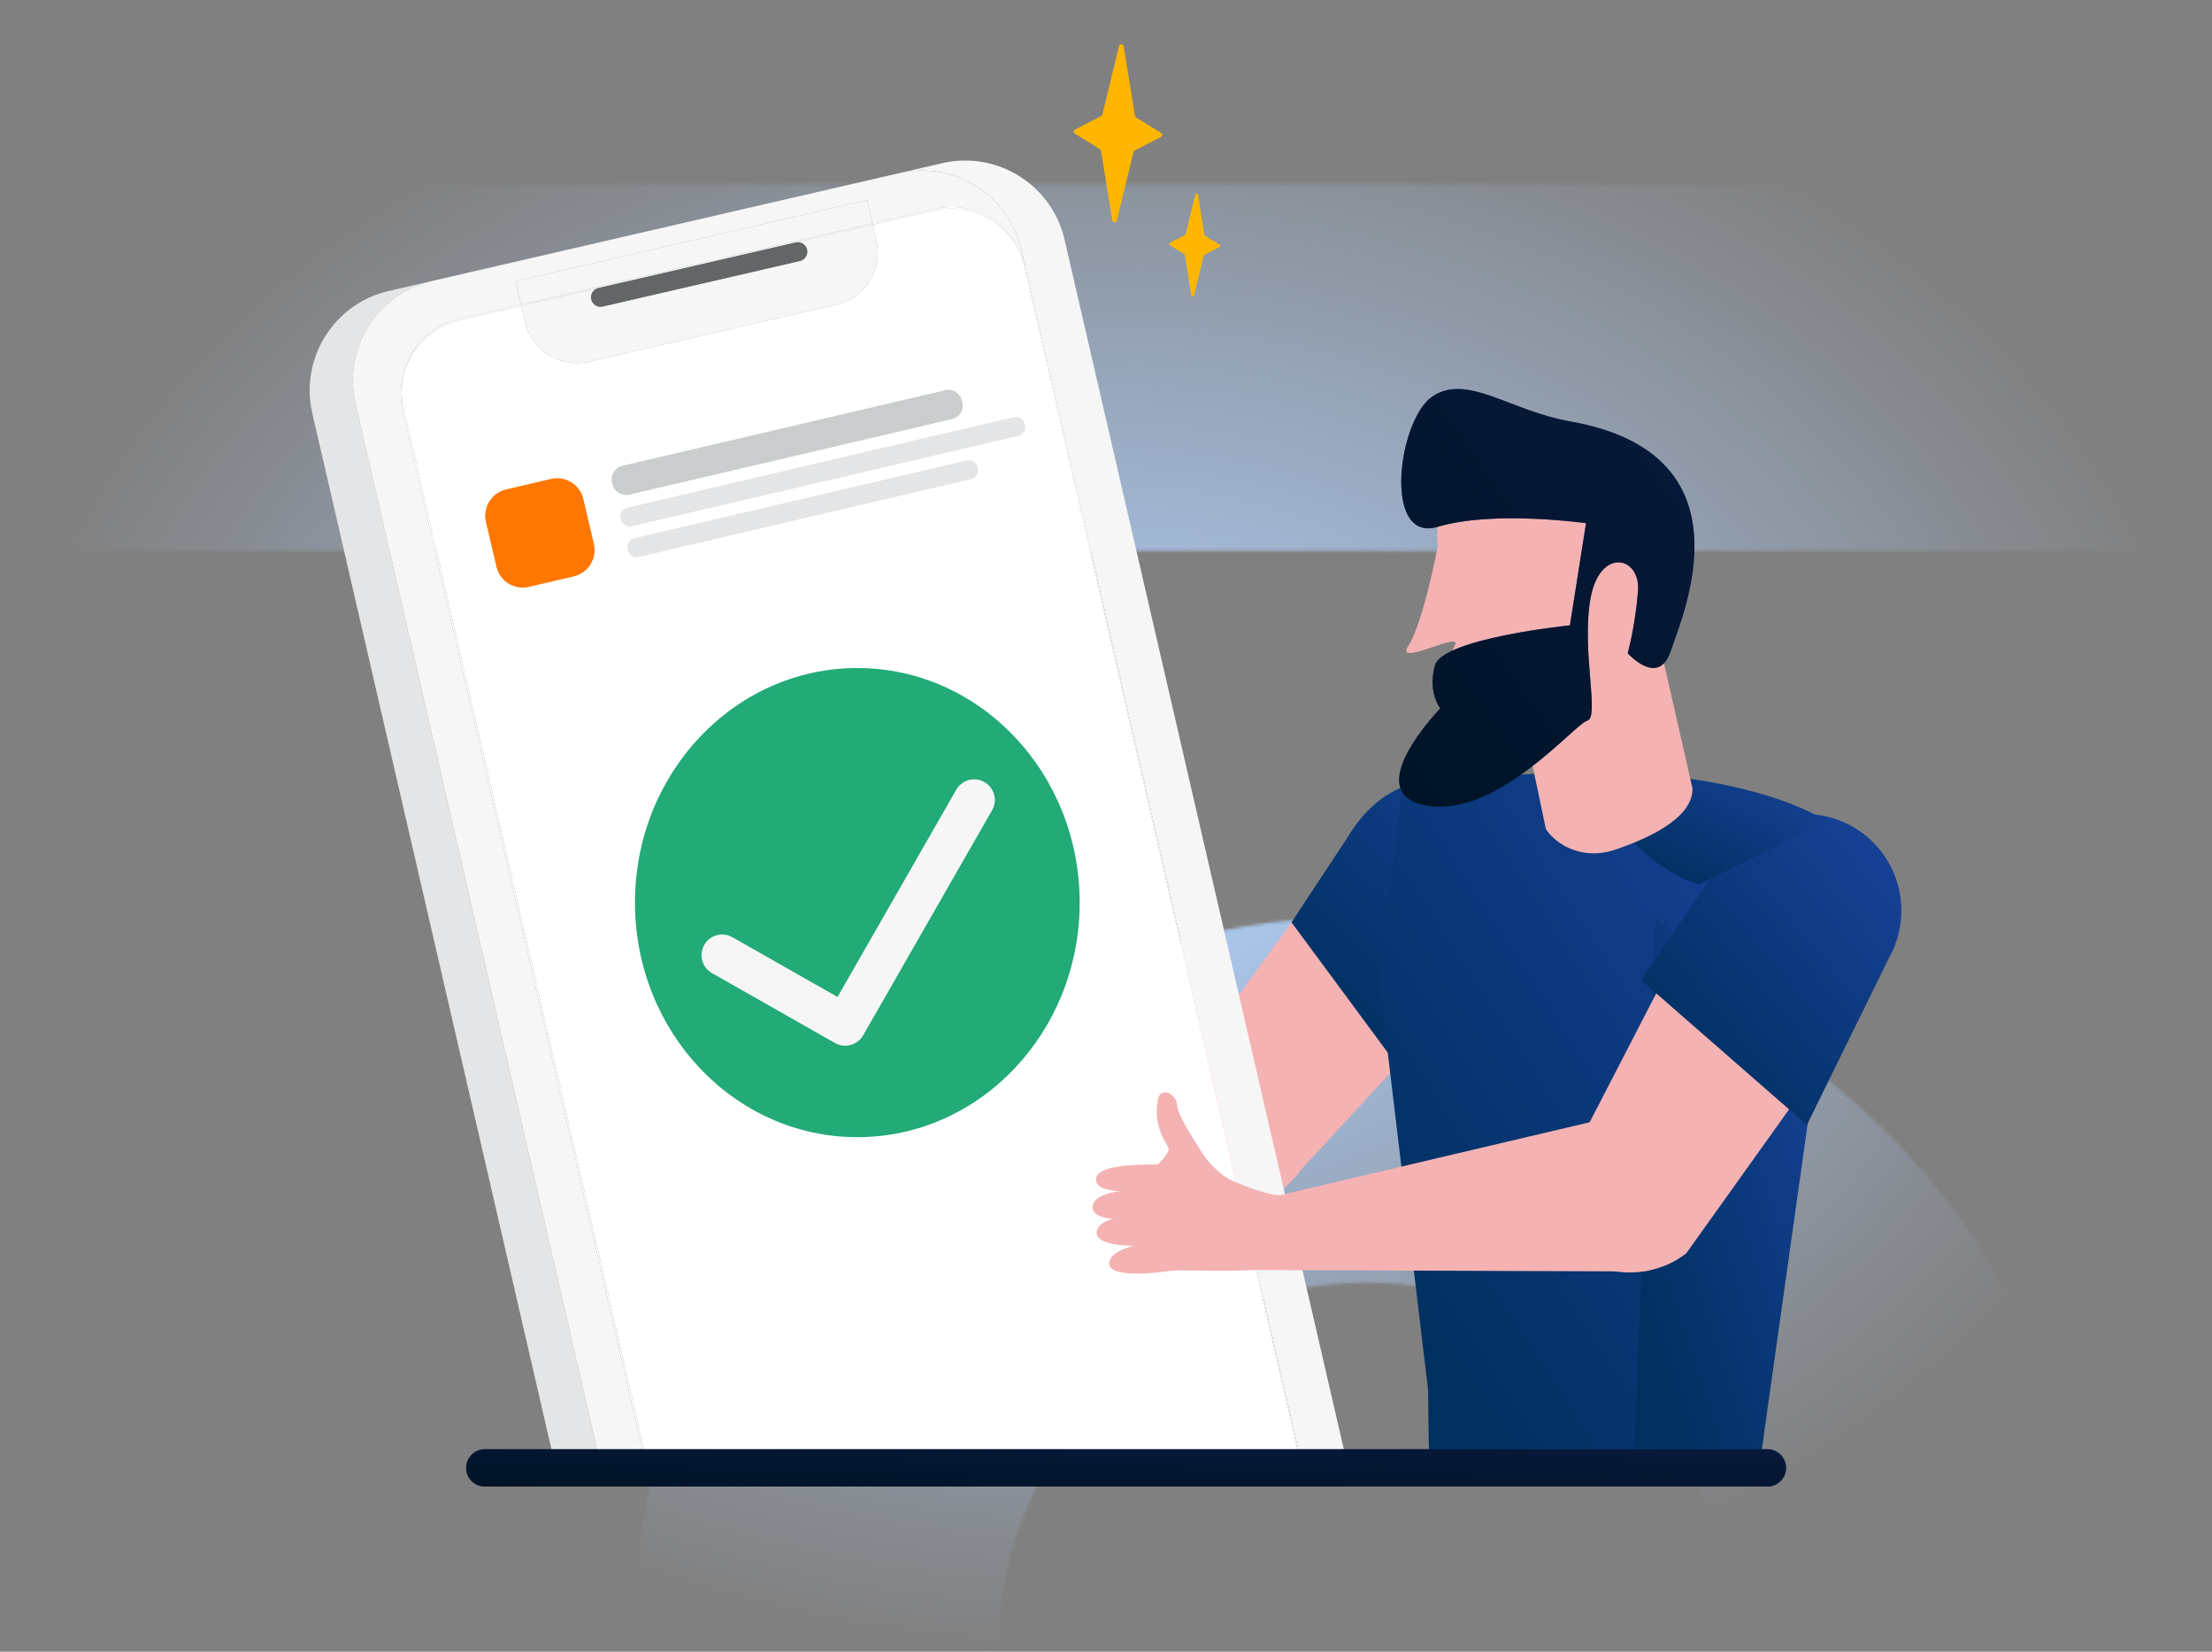 <?xml version="1.0" encoding="UTF-8"?>
<svg xmlns="http://www.w3.org/2000/svg" width="750" height="560" viewBox="0 0 750 560" fill="none">
  <rect x="0" y="0" width="750" height="560" fill="#808080" stroke="none"/>
  <g clip-path="url(#clip0_455_1189)">
    <g clip-path="url(#clip1_455_1189)">
      <mask id="mask0_455_1189" style="mask-type:alpha" maskUnits="userSpaceOnUse" x="-492" y="-1022" width="1911" height="2577">
        <path fill-rule="evenodd" clip-rule="evenodd" d="M1044.08 -82.502V-551.932L808.361 -1022L573.28 -551.932V-82.502H690.454V-522.933L808.361 -757.76L926.333 -522.933V-82.502H1044.08ZM-492 186.751H1418.99V62.534H-492V186.751ZM1419 435.5C1212.79 435.5 1045.78 602.355 1045.78 808.151V1554.41C1007.92 1494.4 965.344 1435.29 921.208 1380.22L920.284 808.151C920.284 533.172 1143.57 310.104 1419 310.104V435.5ZM712.308 559.456C712.308 422.205 600.87 310.767 463.11 310.767C325.668 310.767 214.166 422.205 214.166 559.456L214.357 821.879C256.39 839.215 297.976 858.048 338.957 878.475L338.479 559.456C338.479 490.655 394.309 434.857 463.11 434.857C532.101 434.857 587.868 490.655 587.868 559.456L588.315 1028.79C631.175 1059.41 672.794 1091.76 712.723 1125.57L712.308 559.456ZM-242.515 310.767C-105.041 310.767 6.461 422.205 6.461 559.456V775.959C-34.488 762.448 -76.138 750.306 -118.552 739.567L-117.756 559.456C-117.756 490.655 -173.746 434.857 -242.515 434.857C-311.57 434.857 -367.305 490.655 -367.305 559.456L-367.114 694.125C-408.541 689.6 -449.681 686.095 -492 684.246L-491.649 559.456C-491.649 422.205 -380.179 310.767 -242.515 310.767Z" fill="#E5F0FF"></path>
      </mask>
      <g mask="url(#mask0_455_1189)">
        <rect width="750" height="560" fill="url(#paint0_radial_455_1189)"></rect>
      </g>
    </g>
    <path fill-rule="evenodd" clip-rule="evenodd" d="M296.062 380.563L302.123 391.771L313.16 387.356L315.015 381.466L308.228 364.489L301.429 358.016L292.28 361.12L292.759 376.589L296.062 380.563Z" fill="#F5B2B2"></path>
    <path fill-rule="evenodd" clip-rule="evenodd" d="M433.72 404.601C422.204 412.627 406.405 410.133 397.922 398.948C390.128 388.676 390.986 374.259 399.932 364.977L452.409 292.732L503.89 328.613L433.715 404.601H433.72Z" fill="#F5B2B2"></path>
    <path fill-rule="evenodd" clip-rule="evenodd" d="M434.623 359.667C446.635 368.255 449.415 384.951 440.833 396.968C432.245 408.979 415.549 411.759 403.532 403.177L300.978 327.288L309.884 307.592L434.623 359.667Z" fill="#F5B2B2"></path>
    <path fill-rule="evenodd" clip-rule="evenodd" d="M479.928 369.581L437.898 312.711L456.587 284.372C476.272 251.288 509.61 265.325 531.172 285.759L549.206 302.846L479.928 369.586V369.581Z" fill="url(#paint1_linear_455_1189)"></path>
    <path fill-rule="evenodd" clip-rule="evenodd" d="M317.267 386.816L302.503 371.458C302.503 371.458 289.77 367.83 285.443 364.852C281.117 361.874 279.432 356.138 283.709 357.74C287.987 359.336 297.339 359.303 305.206 359.788C313.072 360.267 326.08 381.697 326.08 381.697L317.267 386.816V386.816Z" fill="#F5B2B2"></path>
    <path fill-rule="evenodd" clip-rule="evenodd" d="M299.012 371.771C300.333 373.285 299.678 375.685 297.807 376.407C290.843 379.093 278.221 375.3 276.938 369.619C275.435 362.991 285.437 364.857 285.437 364.857C285.437 364.857 294.592 366.707 299.012 371.771V371.771Z" fill="#F5B2B2"></path>
    <path fill-rule="evenodd" clip-rule="evenodd" d="M300.4 375.36C302.668 376.759 302.641 380.133 300.279 381.366C293.734 384.785 281.684 383.529 279.366 378.476C276.537 372.3 286.71 372.068 286.71 372.068C286.71 372.068 294.95 372.002 300.4 375.355V375.36Z" fill="#F5B2B2"></path>
    <path fill-rule="evenodd" clip-rule="evenodd" d="M304.941 381.681C306.455 382.661 306.681 384.874 305.315 386.052C299.657 390.962 285.994 391.183 283.021 386.03C279.625 380.145 289.731 378.967 289.731 378.967C289.731 378.967 299.238 378.004 304.941 381.681Z" fill="#F5B2B2"></path>
    <path fill-rule="evenodd" clip-rule="evenodd" d="M303.113 392.127C303.113 392.127 286.362 395.728 287.419 390.669C288.471 385.61 305.761 386.931 305.761 386.931C312.169 389.177 303.113 392.127 303.113 392.127V392.127Z" fill="#F5B2B2"></path>
    <path fill-rule="evenodd" clip-rule="evenodd" d="M623.642 346.274L570.289 333.057C570.289 333.057 584.844 361.319 584.849 361.512L584.96 364.71L597.912 487.539C596.096 497.899 589.963 507.229 485.526 494.943C484.112 508.072 484.431 470.501 484.112 470.375L467.559 332.067L475.463 266.939C475.463 266.939 531.321 258.908 557.513 262.563" fill="url(#paint2_linear_455_1189)"></path>
    <path fill-rule="evenodd" clip-rule="evenodd" d="M561.261 310.998L554.16 491.985L596.443 497.925L616.508 355.438L561.261 310.998Z" fill="url(#paint3_linear_455_1189)"></path>
    <path fill-rule="evenodd" clip-rule="evenodd" d="M571.803 424.855C560.904 433.701 542.452 433.971 533.171 423.434L535.686 421.832C527.165 412.155 526.961 397.716 535.213 387.802L576.791 307.311L623.719 352.147L571.798 424.855H571.803Z" fill="#F5B2B2"></path>
    <path fill-rule="evenodd" clip-rule="evenodd" d="M583.243 292.936L556.473 332.334L612.644 381.409L640.608 324.512C649.328 308.669 643.553 288.758 627.71 280.038C611.867 271.319 591.957 277.093 583.237 292.936H583.243Z" fill="url(#paint4_linear_455_1189)"></path>
    <path fill-rule="evenodd" clip-rule="evenodd" d="M575.96 299.885C575.96 299.885 545.512 290.626 544.417 261.648C599.052 263.432 619.392 278.581 619.392 278.581L575.96 299.885V299.885Z" fill="url(#paint5_linear_455_1189)"></path>
    <path fill-rule="evenodd" clip-rule="evenodd" d="M477.457 219.084C482.697 210.843 487.541 184.993 487.541 184.993C487.541 184.993 483.017 161.718 512.456 157.05C541.89 152.377 553.225 176.576 553.225 176.576L573.862 267.372C573.994 277.738 557.744 284.63 547.929 287.988C535.571 292.215 526.78 285.351 524.132 281.046L517.912 251.381C517.912 251.381 496.762 259.456 490.542 252.845C486.446 248.491 490.162 224.209 493.25 218.858C496.344 213.508 472.767 226.46 477.451 219.09L477.457 219.084Z" fill="#F5B2B2"></path>
    <path fill-rule="evenodd" clip-rule="evenodd" d="M566.48 220.731C562.335 233.21 551.892 221.474 551.892 221.474C551.892 221.474 554.463 212.259 555.382 200.358C556.296 188.467 542.198 185.418 539.204 203.286C536.214 221.155 542.468 243.213 538.158 244.347C533.847 245.486 507.799 277.172 483.952 273.181C460.105 269.19 488.356 240.174 488.356 240.174C488.356 240.174 483.952 234.834 486.528 225.614C489.104 216.399 532.3 212.022 532.3 212.022L537.761 177.375C537.761 177.375 506.34 172.949 487.491 178.614C468.643 184.273 473.999 142.073 485.785 134.344C497.571 126.621 511.834 139.243 532.405 142.882C594.741 153.903 570.63 208.246 566.48 220.725V220.731Z" fill="url(#paint6_linear_455_1189)"></path>
    <path fill-rule="evenodd" clip-rule="evenodd" d="M566.48 220.731C562.335 233.21 551.892 221.474 551.892 221.474C551.892 221.474 554.463 212.259 555.382 200.358C556.296 188.467 542.198 185.418 539.204 203.286C536.214 221.155 542.468 243.213 538.158 244.347C533.847 245.486 507.799 277.172 483.952 273.181C460.105 269.19 488.356 240.174 488.356 240.174C488.356 240.174 483.952 234.834 486.528 225.614C489.104 216.399 532.3 212.022 532.3 212.022L537.761 177.375C537.761 177.375 506.34 172.949 487.491 178.614C468.643 184.273 473.999 142.073 485.785 134.344C497.571 126.621 511.834 139.243 532.405 142.882C594.741 153.903 570.63 208.246 566.48 220.725V220.731Z" fill="black" fill-opacity="0.6"></path>
    <path fill-rule="evenodd" clip-rule="evenodd" d="M363.38 401.185L249.909 396.963L255.937 379.711L356.856 369.461L363.374 401.185H363.38Z" fill="#F5B2B2"></path>
    <path d="M120.53 136.746C116.237 118.162 127.813 99.61 146.381 95.289L131.81 98.653C113.203 102.946 101.599 121.519 105.893 140.126L189.858 503.812H205.271L120.53 136.746Z" fill="#E4E5E6"></path>
    <path d="M346.315 84.621L347.73 90.737V90.748L442.286 500.3C442.286 500.3 442.286 500.316 442.292 500.327L443.095 503.812H458.377C458.239 502.86 458.074 501.913 457.854 500.96L360.947 81.241C356.653 62.635 338.08 51.031 319.474 55.325L146.447 95.273C146.447 95.273 146.403 95.284 146.381 95.29L304.837 58.705C323.443 54.411 342.016 66.015 346.31 84.621H346.315Z" fill="#F6F6F6"></path>
    <path d="M443.09 503.811L442.286 500.326C442.556 501.488 442.732 502.655 442.837 503.811H443.09Z" fill="#F6F6F6"></path>
    <path d="M120.53 136.748L205.271 503.814H220.685L136.577 139.5C135.569 135.124 135.735 130.753 136.869 126.712C139.032 117.745 146.056 110.303 155.656 108.09L176.646 103.246L174.819 95.335L293.981 67.822L295.809 75.733L317.03 70.833C328.601 68.163 340.144 73.949 345.198 84.144C346.31 86.175 347.169 88.382 347.719 90.744L346.304 84.628C342.011 66.016 323.437 54.418 304.831 58.712L146.381 95.291C127.813 99.618 116.237 118.164 120.53 136.748Z" fill="#F6F6F6"></path>
    <path d="M442.281 500.299L347.73 90.747V90.736L442.292 500.327C442.292 500.327 442.292 500.31 442.286 500.299H442.281Z" fill="white"></path>
    <path d="M136.819 138.244C135.911 134.313 135.988 130.383 136.868 126.711C135.734 130.751 135.564 135.122 136.577 139.499L220.69 503.812H221.219L136.819 138.244Z" fill="white"></path>
    <path d="M441.064 496.287L408.459 503.812H442.836C442.732 502.656 442.556 501.494 442.286 500.327L347.724 90.737C347.179 88.375 346.315 86.162 345.203 84.137C346.062 85.865 346.739 87.715 347.19 89.674L441.064 496.287Z" fill="white"></path>
    <path d="M155.954 108.49L176.756 103.69L176.652 103.238L155.662 108.083C146.062 110.301 139.032 117.738 136.874 126.705C139.346 117.903 146.419 110.692 155.954 108.49Z" fill="white"></path>
    <path d="M316.727 71.377C328.27 68.713 339.786 74.234 345.208 84.138C340.15 73.943 328.606 68.157 317.04 70.827L295.819 75.726L295.924 76.178L316.727 71.372V71.377Z" fill="white"></path>
    <path d="M136.819 138.242L221.213 503.81H408.459L441.064 496.285L347.196 89.673C346.744 87.713 346.067 85.864 345.208 84.135C339.786 74.232 328.27 68.71 316.727 71.375L295.924 76.18L297.174 81.592C299.414 91.302 293.359 100.996 283.648 103.237L199.656 122.63C189.945 124.871 180.252 118.815 178.011 109.105L176.761 103.694L155.959 108.494C146.424 110.696 139.351 117.912 136.879 126.709C135.993 130.381 135.921 134.311 136.83 138.242H136.819Z" fill="white"></path>
    <path d="M293.99 67.817L174.824 95.328L176.651 103.24L295.816 75.728L293.99 67.817Z" fill="#F6F6F6"></path>
    <path d="M202.876 97.662H202.887L266.104 83.063L295.918 76.182L295.814 75.731L176.651 103.243L176.756 103.695L202.876 97.662V97.662Z" fill="#F6F6F6"></path>
    <path d="M269.788 82.209C271.517 81.807 273.251 82.892 273.647 84.62C274.049 86.349 272.964 88.083 271.236 88.479L204.336 103.925C202.607 104.327 200.873 103.243 200.477 101.514C200.081 99.786 201.154 98.063 202.877 97.656L176.757 103.689L178.006 109.1C180.247 118.81 189.941 124.871 199.651 122.625L283.644 103.232C293.354 100.991 299.409 91.297 297.169 81.587L295.919 76.176L266.105 83.057L269.782 82.209H269.788Z" fill="#F6F6F6"></path>
    <path d="M202.888 97.656H202.877L266.111 83.062L202.893 97.656H202.888Z" fill="#636667"></path>
    <path d="M200.477 101.516C200.879 103.245 202.607 104.329 204.336 103.927L271.236 88.481C272.964 88.079 274.049 86.35 273.647 84.622C273.245 82.893 271.516 81.809 269.788 82.211L266.111 83.058L202.877 97.657C201.154 98.064 200.08 99.787 200.477 101.516Z" fill="#636667"></path>
    <path d="M599.256 491.348H164.376C160.88 491.348 158.046 494.182 158.046 497.678C158.046 501.174 160.88 504.009 164.376 504.009H599.256C602.752 504.009 605.586 501.174 605.586 497.678C605.586 494.182 602.752 491.348 599.256 491.348Z" fill="url(#paint7_linear_455_1189)"></path>
    <path d="M599.256 491.348H164.376C160.88 491.348 158.046 494.182 158.046 497.678C158.046 501.174 160.88 504.009 164.376 504.009H599.256C602.752 504.009 605.586 501.174 605.586 497.678C605.586 494.182 602.752 491.348 599.256 491.348Z" fill="black" fill-opacity="0.6"></path>
    <path d="M290.684 385.55C332.32 385.55 366.072 349.944 366.072 306.022C366.072 262.1 332.32 226.494 290.684 226.494C249.048 226.494 215.296 262.1 215.296 306.022C215.296 349.944 249.048 385.55 290.684 385.55Z" fill="#22AA77"></path>
    <path fill-rule="evenodd" clip-rule="evenodd" d="M333.781 265.158C337.136 267.079 338.297 271.357 336.376 274.711L292.656 351.03C290.739 354.376 286.477 355.542 283.124 353.636L241.403 329.927C238.042 328.017 236.866 323.744 238.776 320.383C240.686 317.021 244.959 315.845 248.32 317.755L283.976 338.018L324.228 267.752C326.149 264.398 330.427 263.236 333.781 265.158Z" fill="#F6F6F6"></path>
    <path fill-rule="evenodd" clip-rule="evenodd" d="M548.082 378.357C562.643 375.896 576.443 385.705 578.904 400.266C581.364 414.826 571.555 428.626 556.995 431.082L410.969 430.537L416.402 409.36L548.088 378.357H548.082Z" fill="#F5B2B2"></path>
    <path fill-rule="evenodd" clip-rule="evenodd" d="M409.301 413.954L407.099 416.305C400.56 420.313 393.524 411.488 389.858 404.712C389.225 403.6 388.84 402.367 388.724 401.09C388.488 397.49 397.543 391.33 396.117 389.007C392.424 382.968 391.746 378.636 392.484 373.285C393.227 367.934 398.782 370.764 399.09 374.518C399.398 378.272 403.411 384.063 406.769 389.596C407.292 390.46 407.716 391.644 408.052 393.031C409.885 400.539 409.296 413.96 409.296 413.96L409.301 413.954Z" fill="#F5B2B2"></path>
    <path fill-rule="evenodd" clip-rule="evenodd" d="M425.667 426.891H425.684L425.634 426.924C425.634 426.924 427.649 429.088 427.671 429.066C429.966 431.928 404.661 430.343 395.771 430.816C386.748 431.295 383.853 421.733 384.53 415.87C385.201 410.008 384.937 395.365 396.646 394.793C408.354 394.22 425.029 405.472 435.416 405.356C440.486 417.715 426.465 426.209 425.673 426.897L425.667 426.891Z" fill="#F5B2B2"></path>
    <path fill-rule="evenodd" clip-rule="evenodd" d="M387.998 403.343C387.998 403.343 371.081 402.864 370.465 409.007C369.848 415.15 386.544 413.031 386.544 413.031L387.998 403.343V403.343Z" fill="#F5B2B2"></path>
    <path fill-rule="evenodd" clip-rule="evenodd" d="M396.822 395.013C396.822 395.013 372.259 393.401 371.643 399.544C371.026 405.687 387.722 403.568 387.722 403.568L396.822 395.013Z" fill="#F5B2B2"></path>
    <path fill-rule="evenodd" clip-rule="evenodd" d="M389.402 411.979C389.402 411.979 372.486 411.5 371.869 417.644C371.252 423.787 390.486 422.218 390.486 422.218L389.407 411.979H389.402Z" fill="#F5B2B2"></path>
    <path fill-rule="evenodd" clip-rule="evenodd" d="M392.952 420.941C392.952 420.941 376.074 422.235 376.107 428.406C376.14 434.577 399.734 430.47 399.734 430.47L392.952 420.941V420.941Z" fill="#F5B2B2"></path>
    <path fill-rule="evenodd" clip-rule="evenodd" d="M406.769 389.598C406.769 389.598 411.971 399.027 421.247 401.752C405.503 406.608 402.734 397.381 402.734 397.381L406.769 389.598Z" fill="#F5B2B2"></path>
    <path fill-rule="evenodd" clip-rule="evenodd" d="M379.422 15.612L373.779 38.831C373.724 39.057 373.575 39.249 373.366 39.354L364.509 43.923C363.953 44.209 363.925 44.991 364.454 45.321L372.931 50.573C373.13 50.694 373.267 50.898 373.3 51.123L377.12 74.711C377.258 75.576 378.486 75.625 378.689 74.772L384.332 51.553C384.387 51.327 384.535 51.134 384.745 51.03L393.602 46.455C394.158 46.169 394.185 45.387 393.657 45.063L385.18 39.811C384.987 39.69 384.849 39.486 384.811 39.261L380.99 15.672C380.919 15.21 380.533 14.984 380.165 15.001C379.84 15.012 379.521 15.216 379.422 15.612V15.612Z" fill="#FFB600"></path>
    <path fill-rule="evenodd" clip-rule="evenodd" d="M405.283 65.959L402.024 79.369C401.991 79.501 401.903 79.611 401.782 79.672L396.668 82.314C396.349 82.479 396.332 82.93 396.635 83.118L401.529 86.151C401.644 86.222 401.722 86.338 401.744 86.47L403.951 100.089C404.034 100.59 404.738 100.617 404.859 100.122L408.118 86.712C408.151 86.58 408.239 86.47 408.355 86.409L413.469 83.767C413.788 83.602 413.805 83.151 413.502 82.963L408.608 79.93C408.498 79.859 408.415 79.743 408.393 79.611L406.186 65.987C406.142 65.722 405.922 65.59 405.707 65.596C405.52 65.601 405.333 65.722 405.278 65.948L405.283 65.959Z" fill="#FFB600"></path>
    <path d="M186.8 162.382L171.589 165.942C166.666 167.094 163.609 172.018 164.761 176.941L168.32 192.153C169.472 197.076 174.397 200.133 179.32 198.981L194.531 195.421C199.454 194.269 202.511 189.345 201.359 184.422L197.8 169.21C196.648 164.287 191.723 161.23 186.8 162.382Z" fill="#FF7700"></path>
    <path d="M320.52 132.302L211.031 157.922C208.514 158.511 206.952 161.028 207.541 163.544L207.699 164.22C208.288 166.736 210.805 168.298 213.321 167.71L322.81 142.09C325.326 141.501 326.889 138.984 326.3 136.468L326.142 135.792C325.553 133.276 323.036 131.713 320.52 132.302Z" fill="#C9CDCD"></path>
    <path d="M343.783 141.432L212.656 172.115C211.028 172.496 210.017 174.125 210.398 175.753L210.501 176.192C210.882 177.82 212.51 178.831 214.139 178.45L345.266 147.767C346.894 147.386 347.905 145.757 347.524 144.129L347.421 143.69C347.04 142.062 345.412 141.051 343.783 141.432Z" fill="#E4E5E6"></path>
    <path d="M327.785 156.108L215.08 182.48C213.452 182.861 212.441 184.49 212.822 186.118L212.925 186.557C213.305 188.186 214.934 189.197 216.562 188.816L329.267 162.443C330.896 162.062 331.907 160.433 331.526 158.805L331.423 158.366C331.042 156.738 329.413 155.727 327.785 156.108Z" fill="#E4E5E6"></path>
  </g>
  <defs>
    <radialGradient id="paint0_radial_455_1189" cx="0" cy="0" r="1" gradientUnits="userSpaceOnUse" gradientTransform="translate(375 280) rotate(-90) scale(280 375)">
      <stop stop-color="#B2D3FF"></stop>
      <stop offset="1" stop-color="#B2D3FF" stop-opacity="0"></stop>
    </radialGradient>
    <linearGradient id="paint1_linear_455_1189" x1="454.199" y1="354.211" x2="528.314" y2="275.639" gradientUnits="userSpaceOnUse">
      <stop stop-color="#003060"></stop>
      <stop offset="1" stop-color="#154093"></stop>
    </linearGradient>
    <linearGradient id="paint2_linear_455_1189" x1="490.416" y1="465.761" x2="645.224" y2="364.736" gradientUnits="userSpaceOnUse">
      <stop stop-color="#003060"></stop>
      <stop offset="1" stop-color="#154093"></stop>
    </linearGradient>
    <linearGradient id="paint3_linear_455_1189" x1="563.291" y1="470.55" x2="642.636" y2="444.085" gradientUnits="userSpaceOnUse">
      <stop stop-color="#003060"></stop>
      <stop offset="1" stop-color="#154093"></stop>
    </linearGradient>
    <linearGradient id="paint4_linear_455_1189" x1="569.389" y1="365.969" x2="642.771" y2="304.583" gradientUnits="userSpaceOnUse">
      <stop stop-color="#003060"></stop>
      <stop offset="1" stop-color="#154093"></stop>
    </linearGradient>
    <linearGradient id="paint5_linear_455_1189" x1="555.397" y1="294.285" x2="577.282" y2="251.372" gradientUnits="userSpaceOnUse">
      <stop stop-color="#003060"></stop>
      <stop offset="1" stop-color="#154093"></stop>
    </linearGradient>
    <linearGradient id="paint6_linear_455_1189" x1="524.923" y1="342.356" x2="657.202" y2="248.839" gradientUnits="userSpaceOnUse">
      <stop stop-color="#003060"></stop>
      <stop offset="1" stop-color="#154093"></stop>
    </linearGradient>
    <linearGradient id="paint7_linear_455_1189" x1="383.915" y1="510.161" x2="384.624" y2="485.097" gradientUnits="userSpaceOnUse">
      <stop stop-color="#003060"></stop>
      <stop offset="1" stop-color="#154093"></stop>
    </linearGradient>
    <clipPath id="clip0_455_1189">
      <rect width="750" height="560" fill="white"></rect>
    </clipPath>
    <clipPath id="clip1_455_1189">
      <rect width="750" height="560" fill="white"></rect>
    </clipPath>
  </defs>
</svg>
